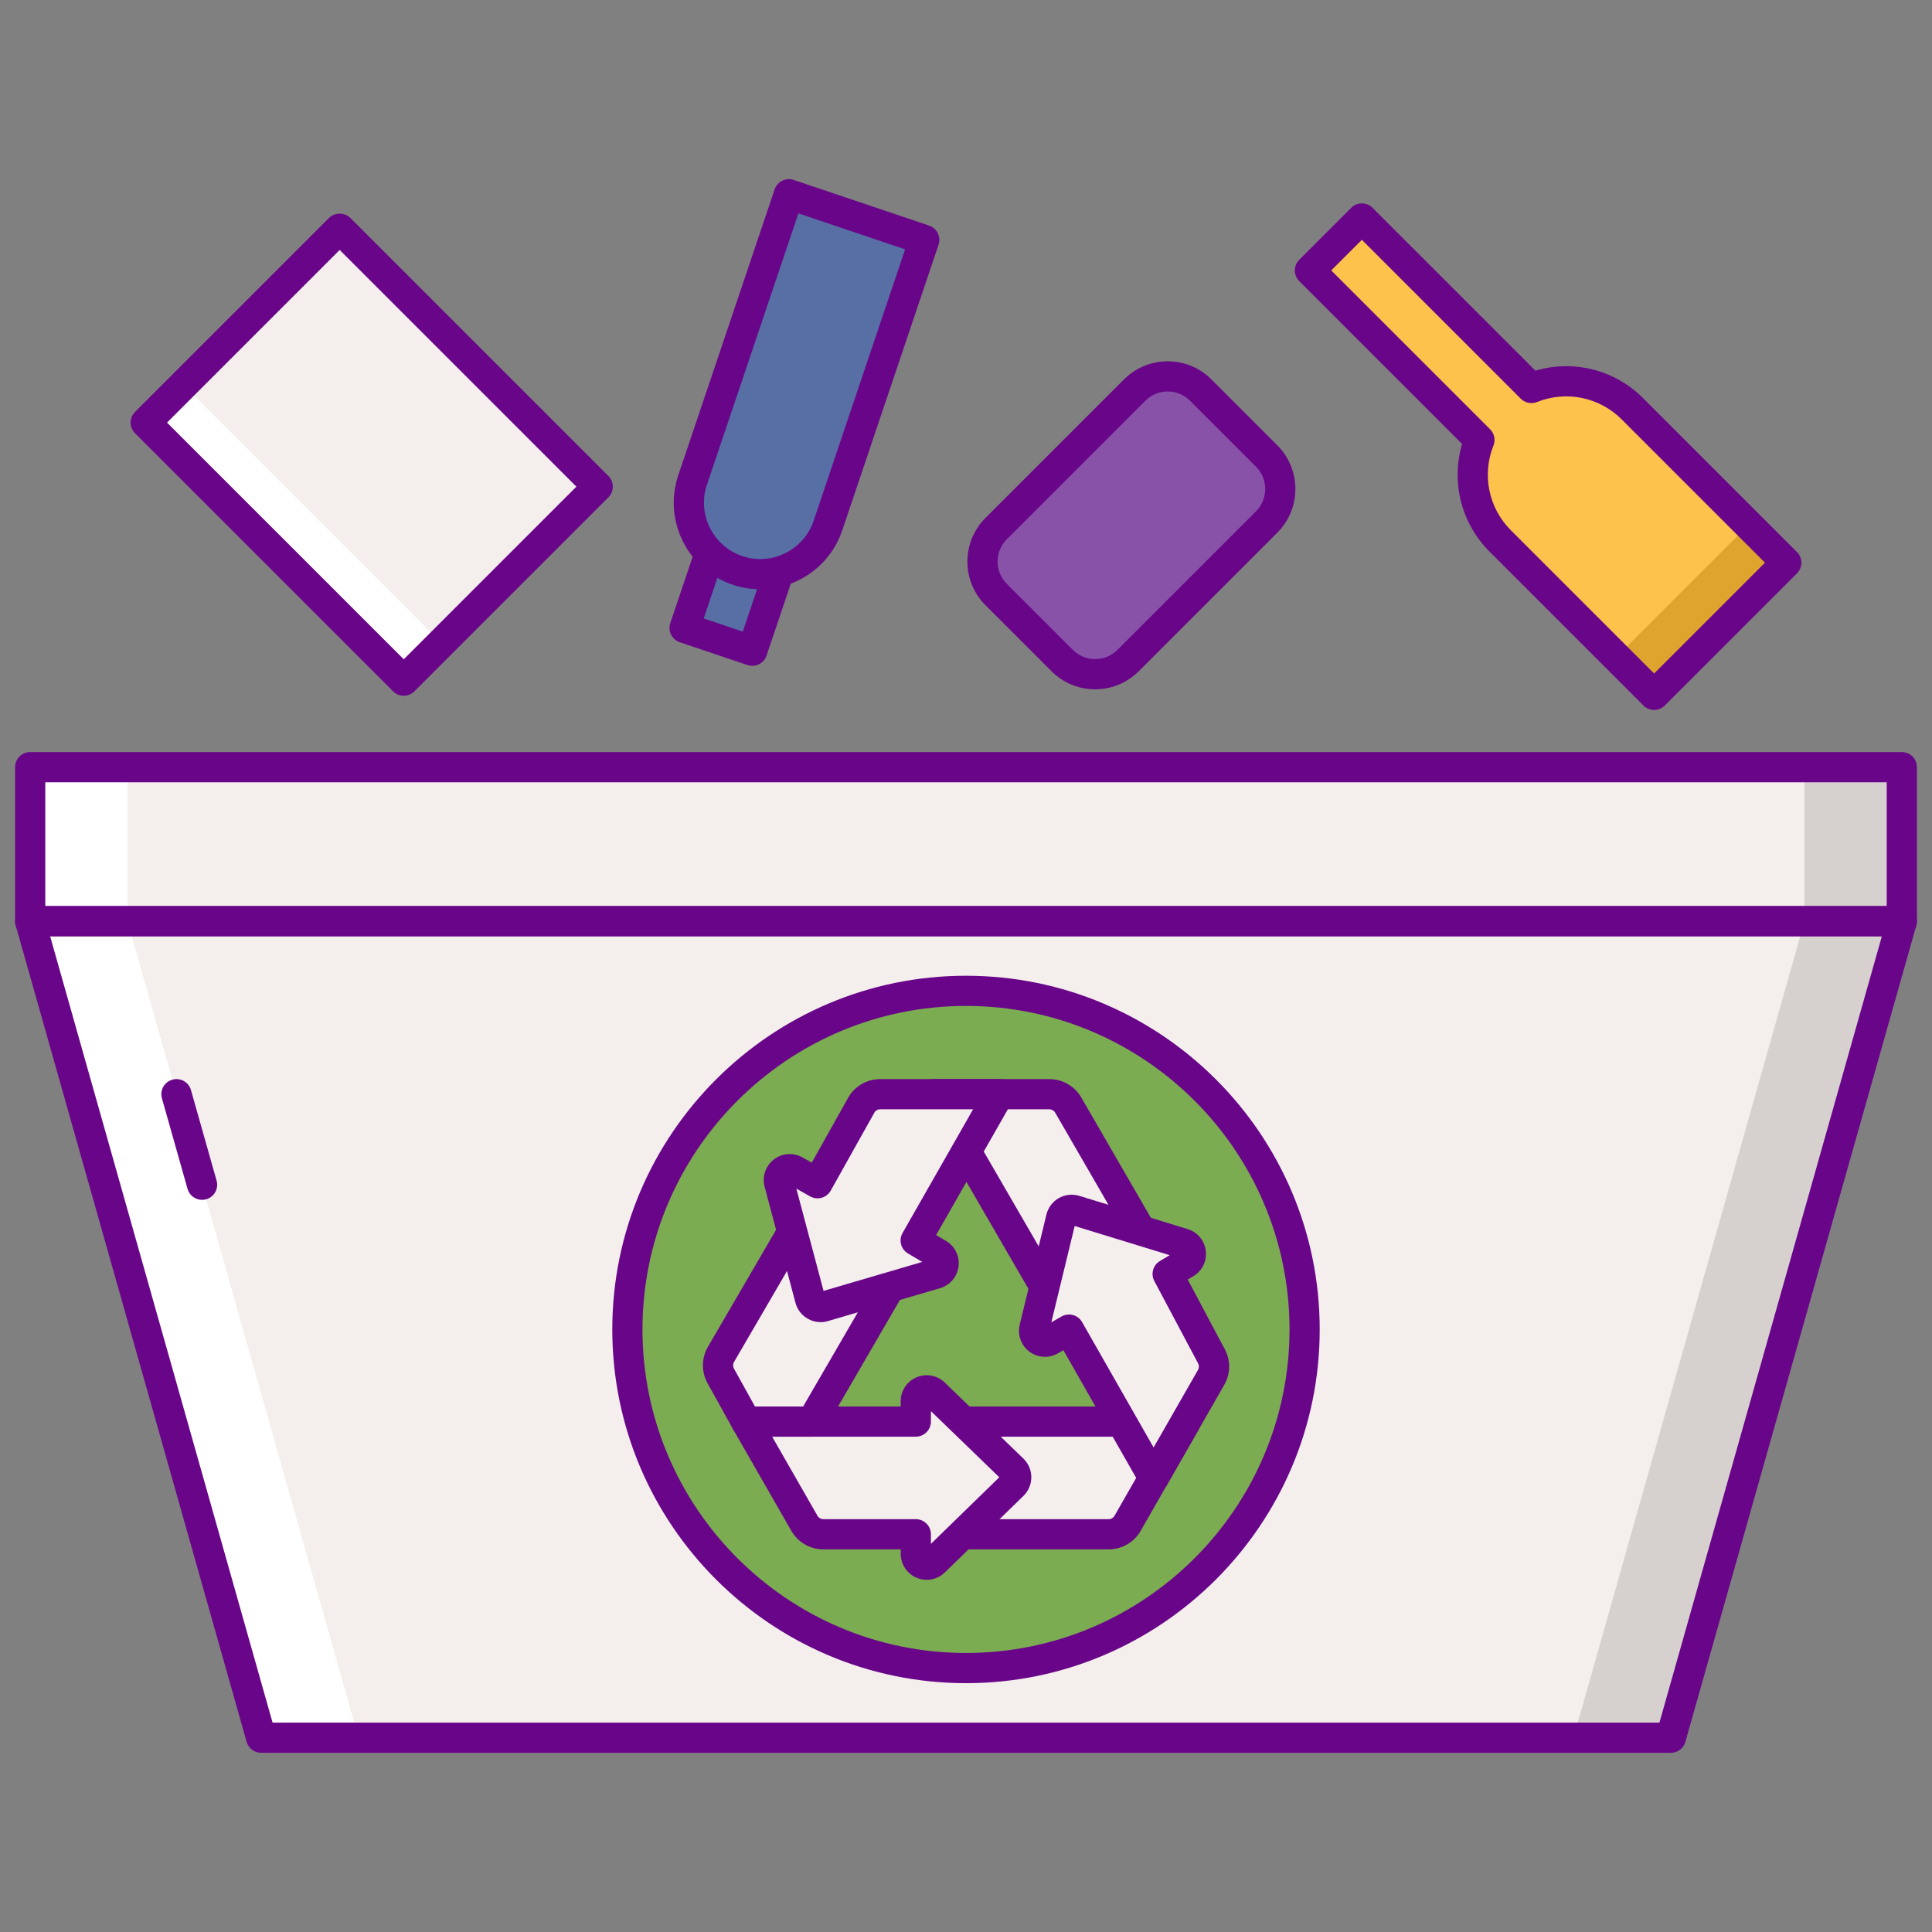 <?xml version="1.0" encoding="UTF-8" standalone="no"?><!-- icon666.com - MILLIONS OF FREE VECTOR ICONS --><svg width="1024" height="1024" id="Layer_1" enable-background="new 0 0 256 256" viewBox="0 0 256 256" xmlns="http://www.w3.org/2000/svg"><rect x="0" y="0" width="256" height="256" fill="#808080" stroke="none"/><g><g><path d="m31.079 36.062h36.35v48.356h-36.35z" fill="#f4efed" transform="matrix(.707 -.707 .707 .707 -28.17 52.472)"/></g><g><path d="m202.921 51.415-22.465-22.466-6.885 6.885 22.465 22.465c-1.787 4.462-.876 9.753 2.738 13.366l20.407 20.407 17.513-17.513-20.406-20.407c-3.614-3.613-8.905-4.524-13.367-2.737z" fill="#fcc24c"/></g><g><path d="m213.054 77.28h24.767v7.071h-24.767z" fill="#dea42e" transform="matrix(.707 -.707 .707 .707 8.884 183.08)"/></g><g><path d="m4 101.653h248v20.409h-248z" fill="#f4efed"/></g><g><path d="m252 122.063h-248l30.605 108.196h186.79z" fill="#f4efed"/></g><g><path d="m239.102 101.653h12.898v20.41h-12.898z" fill="#d6d1cf"/></g><g><path d="m239.102 122.063-30.605 108.196h12.898l30.605-108.196z" fill="#d6d1cf"/></g><g><path d="m4 101.653h12.898v20.41h-12.898z" fill="#fff"/></g><g><path d="m16.898 122.063 30.605 108.196h-12.898l-30.605-108.196z" fill="#fff"/></g><g><path d="m221.395 232.259h-186.79c-.895 0-1.681-.595-1.925-1.456l-30.605-108.196c-.17-.603-.048-1.251.33-1.751s.968-.794 1.595-.794h248c.627 0 1.217.294 1.595.794s.5 1.148.33 1.751l-30.605 108.197c-.245.861-1.031 1.455-1.925 1.455zm-185.277-4h183.764l29.474-104.197h-242.712z" fill="#690589"/></g><g><path d="m252 124.062h-248c-1.105 0-2-.896-2-2v-20.409c0-1.104.895-2 2-2h248c1.105 0 2 .896 2 2v20.409c0 1.105-.895 2-2 2zm-246-4h244v-16.409h-244z" fill="#690589"/></g><g><circle cx="128" cy="176.161" fill="#7bac51" r="44.868"/></g><g><path d="m128 223.029c-25.843 0-46.868-21.025-46.868-46.868s21.025-46.869 46.868-46.869 46.868 21.025 46.868 46.869c0 25.843-21.025 46.868-46.868 46.868zm0-89.737c-23.638 0-42.868 19.231-42.868 42.869s19.23 42.868 42.868 42.868 42.868-19.23 42.868-42.868-19.23-42.869-42.868-42.869z" fill="#690589"/></g><g><path d="m139.892 173.039-16.255-28.053h15.411c1.029 0 1.981.549 2.496 1.44l11.258 19.461z" fill="#f4efed"/></g><g><path d="m139.894 175.04c-.691 0-1.362-.358-1.732-.998l-16.255-28.053c-.358-.619-.359-1.382-.002-2.002.356-.62 1.018-1.001 1.732-1.001h15.41c1.738 0 3.358.934 4.229 2.438l11.258 19.461c.269.465.339 1.018.196 1.535-.144.518-.489.956-.959 1.216l-12.91 7.152c-.307.17-.639.252-.967.252zm-12.787-28.054 13.531 23.353 9.412-5.214-10.238-17.697c-.157-.272-.45-.441-.766-.441h-11.939z" fill="#690589"/></g><g><path d="m125.588 188.366h31.539l-7.716 13.482c-.514.898-1.469 1.451-2.503 1.451h-21.32z" fill="#f4efed"/></g><g><path d="m146.908 205.299h-21.32c-1.104 0-2-.895-2-2v-14.933c0-1.105.896-2 2-2h31.539c.713 0 1.372.38 1.73.997.357.617.359 1.378.005 1.997l-7.716 13.481c-.867 1.516-2.491 2.458-4.238 2.458zm-19.32-4h19.32c.316 0 .61-.17.767-.445l6.003-10.488h-26.09z" fill="#690589"/></g><g><path d="m98.861 188.366 7.728 13.483c.514.897 1.468 1.45 2.502 1.45h12.26v2.592c0 1.276 1.534 1.923 2.448 1.033l10.419-10.146c.583-.567.581-1.504-.003-2.07l-10.419-10.078c-.915-.885-2.445-.237-2.445 1.036v2.699h-22.49z" fill="#f4efed"/></g><g><path d="m98.861 188.366-3.359-6.05c-.494-.889-.482-1.973.03-2.852l12.08-20.736 12.827 7.476-12.866 22.162z" fill="#f4efed"/></g><g><path d="m122.796 209.335c-.452 0-.907-.089-1.341-.273-1.278-.539-2.104-1.784-2.104-3.171v-.592h-10.26c-1.746 0-3.37-.941-4.237-2.456l-7.729-13.482c-.354-.619-.353-1.38.005-1.998.357-.617 1.017-.997 1.73-.997h20.49v-.699c0-1.385.824-2.629 2.099-3.169 1.275-.539 2.741-.267 3.736.695l10.419 10.078c.675.653 1.047 1.529 1.049 2.468s-.367 1.816-1.039 2.472l-10.42 10.147c-.656.639-1.519.977-2.398.977zm-20.483-18.969 6.012 10.488c.157.274.451.445.767.445h12.26c1.104 0 2 .896 2 2v1.271l9.06-8.823-9.06-8.764v1.383c0 1.104-.896 2-2 2z" fill="#690589"/></g><g><path d="m107.572 190.366h-8.711c-.726 0-1.396-.394-1.749-1.029l-3.359-6.05c-.832-1.497-.812-3.348.05-4.829l12.08-20.736c.268-.459.706-.792 1.219-.927.512-.134 1.058-.061 1.517.206l12.827 7.476c.953.556 1.276 1.778.723 2.732l-12.866 22.162c-.359.615-1.018.995-1.731.995zm-7.534-4h6.383l11.285-19.439-9.374-5.463-11.072 19.007c-.156.268-.16.602-.01.873z" fill="#690589"/></g><g><path d="m132.383 144.986h-15.754c-1.044 0-2.006.564-2.516 1.475l-5.783 10.325-2.979-1.679c-1.112-.627-2.429.393-2.102 1.627l4.09 15.384c.208.784 1.021 1.242 1.799 1.013l14.862-4.36c1.21-.355 1.414-1.982.329-2.624l-2.998-1.777z" fill="#f4efed"/></g><g><path d="m108.726 175.191c-.582 0-1.158-.15-1.682-.445-.816-.459-1.397-1.21-1.638-2.116l-4.09-15.383c-.357-1.341.122-2.757 1.22-3.607 1.098-.849 2.59-.957 3.797-.275l1.231.693 4.803-8.575c.864-1.54 2.497-2.497 4.262-2.497h15.754c.713 0 1.371.379 1.73.995.357.616.361 1.376.008 1.996l-10.077 17.675 1.306.774c1.18.699 1.831 2.03 1.66 3.39s-1.131 2.488-2.446 2.874l-14.862 4.359c-.323.095-.65.142-.976.142zm-3.204-17.692 3.603 13.55 13.08-3.837-1.894-1.122c-.939-.557-1.259-1.763-.718-2.711l9.347-16.393h-12.312c-.319 0-.615.173-.772.453l-5.782 10.324c-.26.463-.693.805-1.205.948-.511.144-1.06.077-1.522-.184z" fill="#690589"/></g><g><path d="m160.523 179.723-5.803-10.915 2.37-1.42c1.071-.642.876-2.249-.318-2.615l-14.35-4.406c-.794-.244-1.629.232-1.825 1.039l-3.538 14.599c-.298 1.231 1.021 2.221 2.119 1.59l2.469-1.417 11.207 19.655 7.626-13.323c.492-.861.508-1.913.043-2.787z" fill="#f4efed"/></g><g><path d="m152.854 197.832c-.001 0-.001 0-.002 0-.718-.001-1.38-.386-1.735-1.009l-10.213-17.913-.73.419c-1.194.686-2.676.594-3.777-.232-1.102-.826-1.604-2.225-1.281-3.563l3.539-14.6c.222-.917.819-1.712 1.641-2.18.821-.469 1.81-.577 2.715-.3l14.35 4.406c1.318.404 2.24 1.506 2.407 2.875s-.465 2.66-1.648 3.368l-.739.443 4.911 9.237c.793 1.49.765 3.254-.074 4.719l-7.626 13.323c-.359.623-1.022 1.007-1.738 1.007zm-11.206-23.655c.176 0 .352.023.525.07.513.14.949.477 1.212.939l9.473 16.614 5.887-10.285c.151-.265.156-.584.014-.854l-5.804-10.915c-.5-.94-.176-2.107.737-2.654l1.295-.776-12.585-3.864-3.094 12.762 1.345-.771c.305-.176.649-.266.995-.266z" fill="#690589"/></g><g><path d="m26.775 158.987c-.872 0-1.675-.575-1.924-1.456l-3.395-12c-.301-1.063.317-2.169 1.381-2.469 1.06-.304 2.168.317 2.469 1.38l3.395 12c.301 1.063-.317 2.169-1.381 2.469-.181.051-.365.076-.545.076z" fill="#690589"/></g><g><path d="m92.648 71.407h9.461v13.666h-9.461z" fill="#576fa5" transform="matrix(.948 .319 -.319 .948 30.094 -27.006)"/></g><g><path d="m99.678 88.226c-.216 0-.431-.035-.639-.105l-8.965-3.022c-1.047-.353-1.609-1.487-1.257-2.534l4.365-12.95c.17-.503.532-.917 1.007-1.153.476-.235 1.022-.273 1.527-.103l8.965 3.022c1.047.353 1.609 1.487 1.257 2.534l-4.365 12.95c-.17.503-.532.918-1.007 1.153-.279.138-.583.208-.888.208zm-6.431-6.279 5.175 1.745 3.087-9.16-5.174-1.744z" fill="#690589"/></g><g><path d="m140.739 87.524-8.742-8.742c-2.414-2.414-2.414-6.328 0-8.742l18.359-18.359c2.414-2.414 6.328-2.414 8.742 0l8.742 8.742c2.414 2.414 2.414 6.328 0 8.742l-18.359 18.359c-2.414 2.414-6.328 2.414-8.742 0z" fill="#8852a8"/></g><g><path d="m145.109 91.335c-2.186 0-4.239-.851-5.784-2.396l-8.742-8.742c-1.546-1.545-2.397-3.6-2.397-5.785 0-2.186.852-4.24 2.397-5.786l18.358-18.358c3.189-3.191 8.381-3.191 11.57 0l8.742 8.742c3.19 3.19 3.19 8.38 0 11.57l-18.359 18.358c-1.544 1.546-3.599 2.397-5.785 2.397zm9.618-39.462c-1.071 0-2.142.408-2.957 1.223l-18.358 18.358c-.79.79-1.226 1.84-1.226 2.957s.436 2.167 1.226 2.957l8.742 8.743c.79.79 1.84 1.225 2.956 1.225 1.117 0 2.167-.435 2.957-1.225l18.359-18.358c1.63-1.63 1.63-4.284 0-5.914l-8.742-8.742c-.816-.816-1.886-1.224-2.957-1.224z" fill="#690589"/></g><g><path d="m35.367 46.413h7.071v48.356h-7.071z" fill="#fff" transform="matrix(.707 -.707 .707 .707 -38.521 48.184)"/></g><g><path d="m97.719 75.582c-4.951-1.669-7.612-7.036-5.943-11.987l12.76-37.854 17.931 6.044-12.76 37.854c-1.669 4.951-7.036 7.612-11.988 5.943z" fill="#576fa5"/></g><g><path d="m100.732 78.078c-1.211 0-2.441-.193-3.651-.602-2.901-.978-5.247-3.027-6.607-5.77s-1.57-5.851-.593-8.751l12.76-37.854c.353-1.047 1.486-1.612 2.534-1.256l17.931 6.044c.503.169.918.531 1.153 1.007.235.475.273 1.024.104 1.527l-12.76 37.854c-1.612 4.779-6.085 7.801-10.871 7.801zm5.061-49.803-12.121 35.958c-1.314 3.898.788 8.139 4.687 9.454 3.895 1.311 8.138-.788 9.453-4.687l12.121-35.959z" fill="#690589"/></g><g><path d="m53.499 92.188c-.53 0-1.039-.211-1.414-.586l-34.193-34.193c-.781-.781-.781-2.047 0-2.828l25.703-25.704c.75-.75 2.078-.75 2.828 0l34.193 34.193c.781.781.781 2.047 0 2.828l-25.703 25.704c-.375.375-.884.586-1.414.586zm-31.365-36.193 31.365 31.364 22.875-22.875-31.365-31.364z" fill="#690589"/></g><g><path d="m219.181 94.072c-.512 0-1.023-.195-1.414-.586l-20.407-20.406c-3.756-3.756-5.11-9.226-3.623-14.251l-21.58-21.581c-.781-.781-.781-2.047 0-2.828l6.885-6.885c.781-.781 2.047-.781 2.828 0l21.581 21.58c5.024-1.488 10.494-.133 14.251 3.622l20.406 20.407c.375.375.586.884.586 1.414s-.211 1.039-.586 1.414l-17.514 17.513c-.39.392-.902.587-1.413.587zm-42.782-58.238 21.051 21.051c.566.566.74 1.415.442 2.157-1.548 3.866-.646 8.266 2.296 11.209l18.992 18.992 14.686-14.685-18.992-18.993c-2.943-2.942-7.34-3.845-11.209-2.295-.739.298-1.592.124-2.157-.442l-21.052-21.051z" fill="#690589"/></g></g></svg>